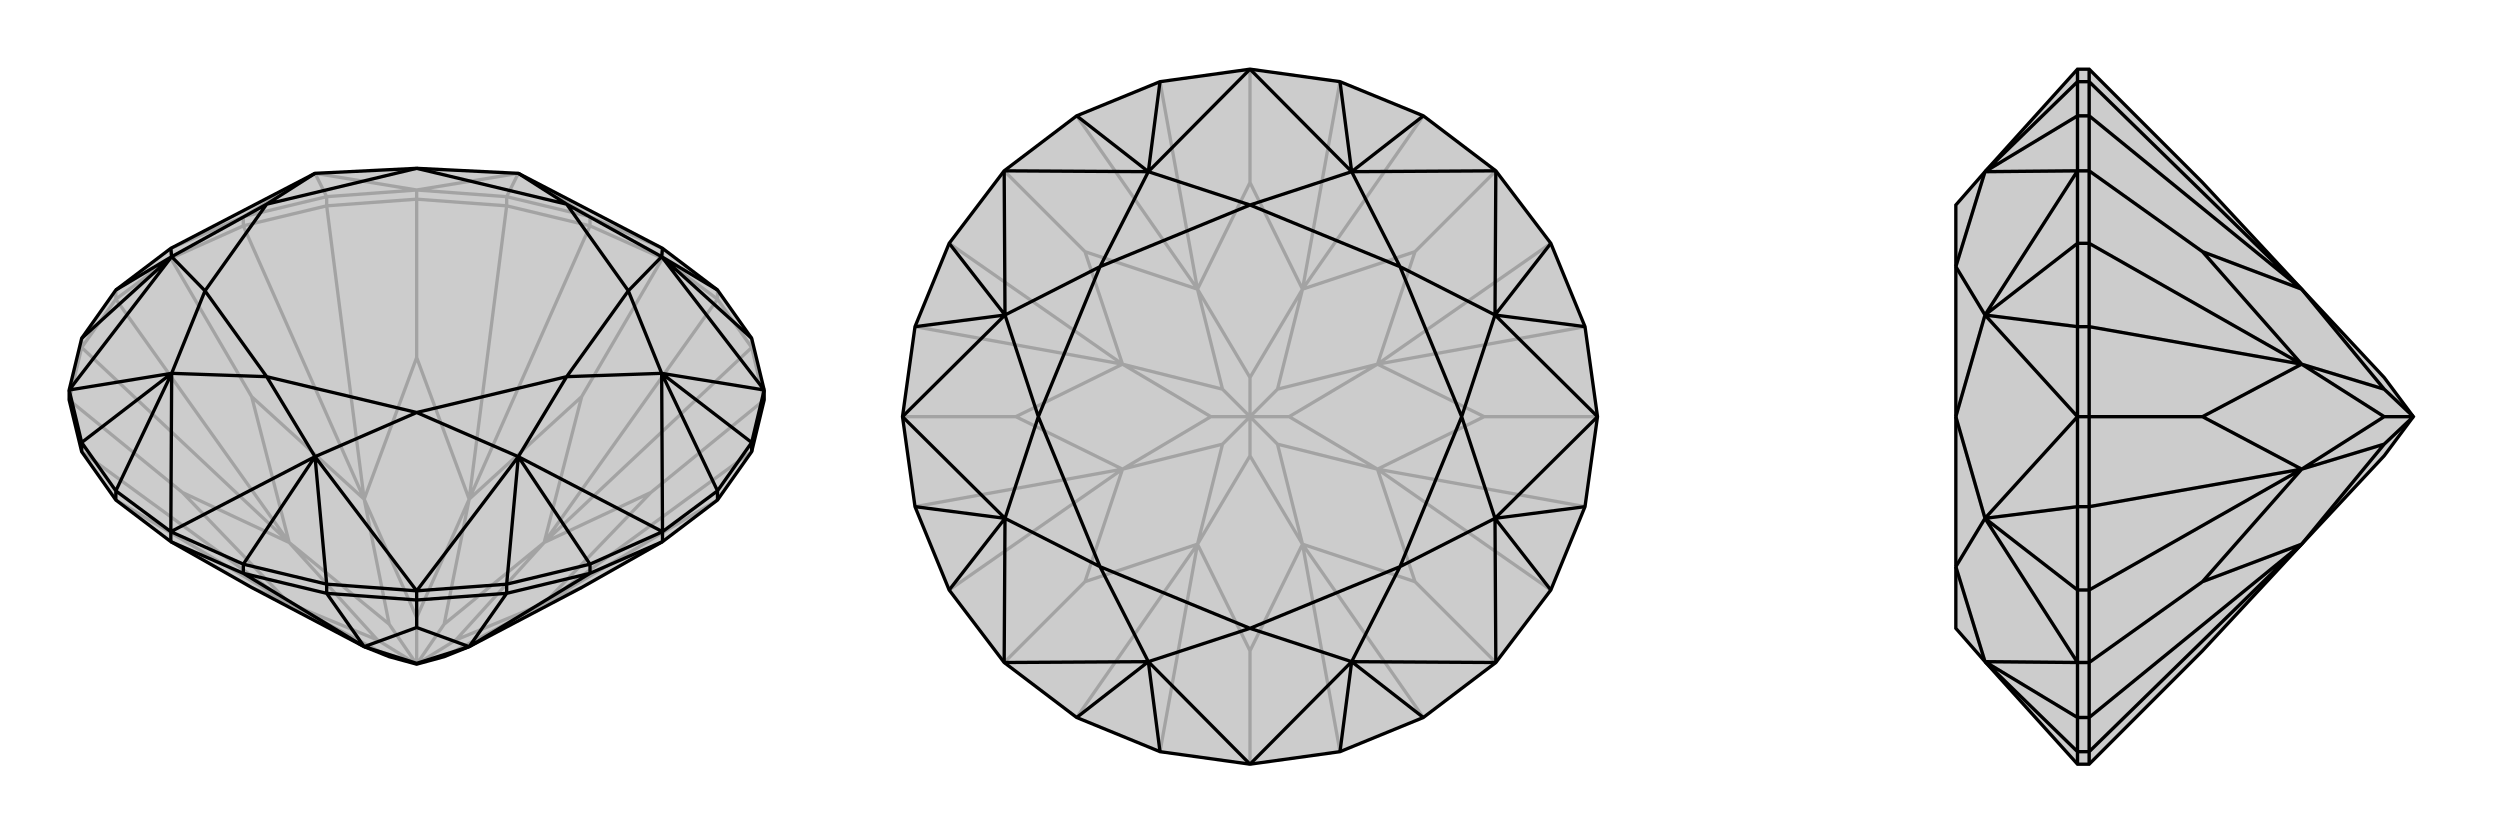 <svg xmlns="http://www.w3.org/2000/svg" viewBox="0 0 3000 1000">
    <g stroke="currentColor" stroke-width="4" fill="none" transform="translate(0 -26)">
        <path fill="currentColor" stroke="none" fill-opacity=".2" d="M98,568L83,506L83,494L98,432L139,374L205,324L378,234L500,228L622,234L795,324L861,374L902,432L917,494L917,506L902,568L861,626L795,676L698,731L563,802L533,814L500,823L467,814L437,802L302,731L205,676L139,626z" />
<path stroke-opacity=".2" d="M392,273L392,262M500,265L500,254M608,273L608,262M708,297L708,286M795,336L795,324M861,385L861,374M902,443L902,432M98,443L98,432M139,385L139,374M292,297L292,286M205,336L205,324M98,443L139,385M392,273L292,297M608,273L708,297M861,385L902,443M98,443L83,506M98,443L347,677M292,297L205,336M292,297L437,625M608,273L500,265M608,273L563,625M861,385L795,336M861,385L653,677M902,568L653,750M139,626L347,750M98,568L347,750M83,506L219,617M139,385L205,336M139,385L347,677M205,336L302,502M392,273L500,265M392,273L437,625M500,265L500,455M708,297L795,336M708,297L563,625M795,336L698,502M902,443L917,506M902,443L653,677M917,506L781,617M861,626L653,750M347,750L302,731M347,677L219,617M347,750L219,617M437,625L302,502M347,677L302,502M563,625L500,455M437,625L500,455M653,677L698,502M563,625L698,502M653,750L781,617M653,677L781,617M653,750L698,731M347,750L467,814M347,750L453,794M347,677L453,794M347,677L467,775M453,794L500,823M437,625L467,775M437,625L500,767M500,823L467,775M563,625L500,767M563,625L533,775M500,823L500,767M653,677L533,775M653,677L547,794M500,823L533,775M653,750L547,794M653,750L533,814M500,823L547,794M708,286L608,262M392,262L292,286M708,286L795,324M708,286L622,234M392,262L500,254M392,262L378,234M500,254L608,262M608,262L622,234M205,324L292,286M292,286L378,234M500,254L378,234M500,254L622,234" />
<path d="M98,568L83,506L83,494L98,432L139,374L205,324L378,234L500,228L622,234L795,324L861,374L902,432L917,494L917,506L902,568L861,626L795,676L698,731L563,802L533,814L500,823L467,814L437,802L302,731L205,676L139,626z" />
<path d="M902,568L902,557M861,626L861,615M795,676L795,664M708,714L708,703M608,738L608,727M500,746L500,735M392,738L392,727M292,714L292,703M205,676L205,664M139,626L139,615M98,568L98,557M392,738L292,714M708,714L608,738M708,714L795,676M708,714L563,802M392,738L500,746M392,738L437,802M292,714L205,676M292,714L437,802M608,738L500,746M608,738L563,802M500,746L500,779M437,802L500,779M563,802L500,779M437,802L500,822M563,802L500,822M500,823L500,822M98,557L139,615M292,703L392,727M608,727L708,703M861,615L902,557M608,727L500,735M608,727L622,574M861,615L795,664M861,615L794,474M902,432L794,334M139,374L206,334M98,557L83,494M98,557L206,474M292,703L205,664M292,703L378,574M205,664L139,615M139,615L206,474M500,735L392,727M392,727L378,574M795,664L708,703M708,703L622,574M917,494L902,557M902,557L794,474M861,374L794,334M98,432L206,334M205,664L378,574M205,664L206,474M500,735L622,574M500,735L378,574M795,664L794,474M795,664L622,574M917,494L794,334M917,494L794,474M795,324L794,334M205,324L206,334M83,494L206,474M83,494L206,334M206,474L320,478M206,474L246,375M378,574L320,478M378,574L500,521M622,574L500,521M622,574L680,478M794,474L680,478M794,474L754,375M794,334L754,375M794,334L680,271M622,234L680,271M378,234L320,271M206,334L320,271M206,334L246,375M320,478L246,375M320,478L500,521M500,521L680,478M680,478L754,375M754,375L680,271M680,271L500,228M500,228L320,271M246,375L320,271" />
    </g>
    <g stroke="currentColor" stroke-width="4" fill="none" transform="translate(1000 0)">
        <path fill="currentColor" stroke="none" fill-opacity=".2" d="M795,795L708,861L608,902L500,917L392,902L292,861L205,795L139,708L98,608L83,500L98,392L139,292L205,205L292,139L392,98L500,83L608,98L708,139L795,205L861,292L902,392L917,500L902,608L861,708z" />
<path stroke-opacity=".2" d="M139,708L347,563M98,392L347,437M292,139L437,347M608,98L563,347M861,292L653,437M902,608L653,563M708,861L563,653M392,902L437,653M608,902L563,653M500,917L500,781M292,861L437,653M205,795L302,698M98,608L347,563M83,500L219,500M139,292L347,437M205,205L302,302M392,98L437,347M500,83L500,219M708,139L563,347M795,205L698,302M902,392L653,437M917,500L781,500M861,708L653,563M795,795L698,698M437,653L500,781M563,653L500,781M347,563L302,698M437,653L302,698M347,437L219,500M347,563L219,500M437,347L302,302M347,437L302,302M563,347L500,219M437,347L500,219M653,437L698,302M563,347L698,302M653,563L781,500M653,437L781,500M563,653L698,698M653,563L698,698M563,653L500,547M563,653L533,533M437,653L500,547M437,653L467,533M500,547L500,500M347,563L467,533M347,563L453,500M467,533L500,500M347,437L453,500M347,437L467,467M500,500L453,500M437,347L467,467M437,347L500,453M500,500L467,467M563,347L500,453M563,347L533,467M500,500L500,453M653,437L533,467M653,437L547,500M500,500L533,467M653,563L547,500M653,563L533,533M500,500L533,533M500,500L547,500" />
<path d="M795,795L708,861L608,902L500,917L392,902L292,861L205,795L139,708L98,608L83,500L98,392L139,292L205,205L292,139L392,98L500,83L608,98L708,139L795,205L861,292L902,392L917,500L902,608L861,708z" />
<path d="M861,708L794,622M902,392L794,378M708,139L622,206M392,98L378,206M139,292L206,378M98,608L206,622M292,861L378,794M608,902L622,794M392,902L378,794M708,861L622,794M902,608L794,622M861,292L794,378M608,98L622,206M292,139L378,206M98,392L206,378M139,708L206,622M500,917L622,794M500,917L378,794M795,795L794,622M795,795L622,794M917,500L794,378M917,500L794,622M795,205L622,206M795,205L794,378M500,83L378,206M500,83L622,206M205,205L206,378M205,205L378,206M83,500L206,622M83,500L206,378M205,795L378,794M205,795L206,622M378,794L500,754M378,794L320,680M622,794L500,754M622,794L680,680M794,622L680,680M794,622L754,500M794,378L754,500M794,378L680,320M622,206L680,320M622,206L500,246M378,206L500,246M378,206L320,320M206,378L320,320M206,378L246,500M206,622L246,500M206,622L320,680M500,754L320,680M500,754L680,680M680,680L754,500M754,500L680,320M680,320L500,246M500,246L320,320M320,320L246,500M320,680L246,500" />
    </g>
    <g stroke="currentColor" stroke-width="4" fill="none" transform="translate(2000 0)">
        <path fill="currentColor" stroke="none" fill-opacity=".2" d="M643,219L762,347L861,453L896,500L861,547L762,653L643,781L507,917L493,917L382,794L347,754L347,754L347,680L347,500L347,320L347,246L347,246L382,206L493,83L507,83z" />
<path stroke-opacity=".2" d="M507,292L493,292M507,205L493,205M507,139L493,139M507,98L493,98M507,902L493,902M507,861L493,861M507,795L493,795M507,708L493,708M507,608L493,608M507,392L493,392M507,500L493,500M507,902L507,861M507,708L507,608M507,292L507,392M507,139L507,98M507,708L507,795M507,708L762,563M507,392L507,500M507,392L762,437M507,139L507,205M507,139L762,347M507,902L507,917M507,902L762,653M507,861L507,795M507,861L762,653M507,795L643,698M507,608L507,500M507,608L762,563M507,500L643,500M507,292L507,205M507,292L762,437M507,205L643,302M507,98L507,83M507,98L762,347M762,563L643,698M762,653L643,698M762,437L643,500M762,563L643,500M762,347L643,302M762,437L643,302M762,653L861,533M762,563L861,533M762,563L861,500M861,533L896,500M762,437L861,500M762,437L861,467M896,500L861,500M762,347L861,467M896,500L861,467M493,861L493,902M493,98L493,139M493,292L493,392M493,608L493,708M493,98L493,83M493,98L382,206M493,292L493,205M493,292L382,378M493,608L493,500M493,608L382,622M493,861L493,795M493,861L382,794M493,917L493,902M493,902L382,794M493,205L493,139M493,139L382,206M493,500L493,392M493,392L382,378M493,795L493,708M493,708L382,622M493,205L382,378M493,205L382,206M493,500L382,622M493,500L382,378M493,795L382,794M493,795L382,622M382,794L347,680M382,206L347,320M382,378L347,320M382,378L347,500M382,622L347,500M382,622L347,680" />
<path d="M643,219L762,347L861,453L896,500L861,547L762,653L643,781L507,917L493,917L382,794L347,754L347,754L347,680L347,500L347,320L347,246L347,246L382,206L493,83L507,83z" />
<path d="M507,98L493,98M507,139L493,139M507,205L493,205M507,292L493,292M507,392L493,392M507,500L493,500M507,608L493,608M507,708L493,708M507,795L493,795M507,861L493,861M507,902L493,902M507,861L507,902M507,98L507,139M507,292L507,392M507,608L507,708M507,98L507,83M507,98L762,347M507,292L507,205M507,292L762,437M507,608L507,500M507,608L762,563M507,861L507,795M507,861L762,653M507,902L507,917M507,902L762,653M507,139L507,205M507,139L762,347M507,205L643,302M507,392L507,500M507,392L762,437M507,500L643,500M507,708L507,795M507,708L762,563M507,795L643,698M762,437L643,302M762,347L643,302M762,563L643,500M762,437L643,500M762,653L643,698M762,563L643,698M762,653L861,533M762,347L861,467M762,437L861,467M762,437L861,500M896,500L861,467M762,563L861,500M762,563L861,533M896,500L861,533M896,500L861,500M493,902L493,861M493,708L493,608M493,392L493,292M493,139L493,98M493,708L493,795M493,708L382,622M493,392L493,500M493,392L382,378M493,139L493,205M493,139L382,206M493,902L493,917M493,902L382,794M493,795L493,861M493,861L382,794M493,500L493,608M493,608L382,622M493,205L493,292M493,292L382,378M493,83L493,98M493,98L382,206M493,795L382,622M493,795L382,794M493,500L382,378M493,500L382,622M493,205L382,206M493,205L382,378M382,794L347,680M382,622L347,680M382,622L347,500M382,378L347,500M382,378L347,320M382,206L347,320" />
    </g>
</svg>